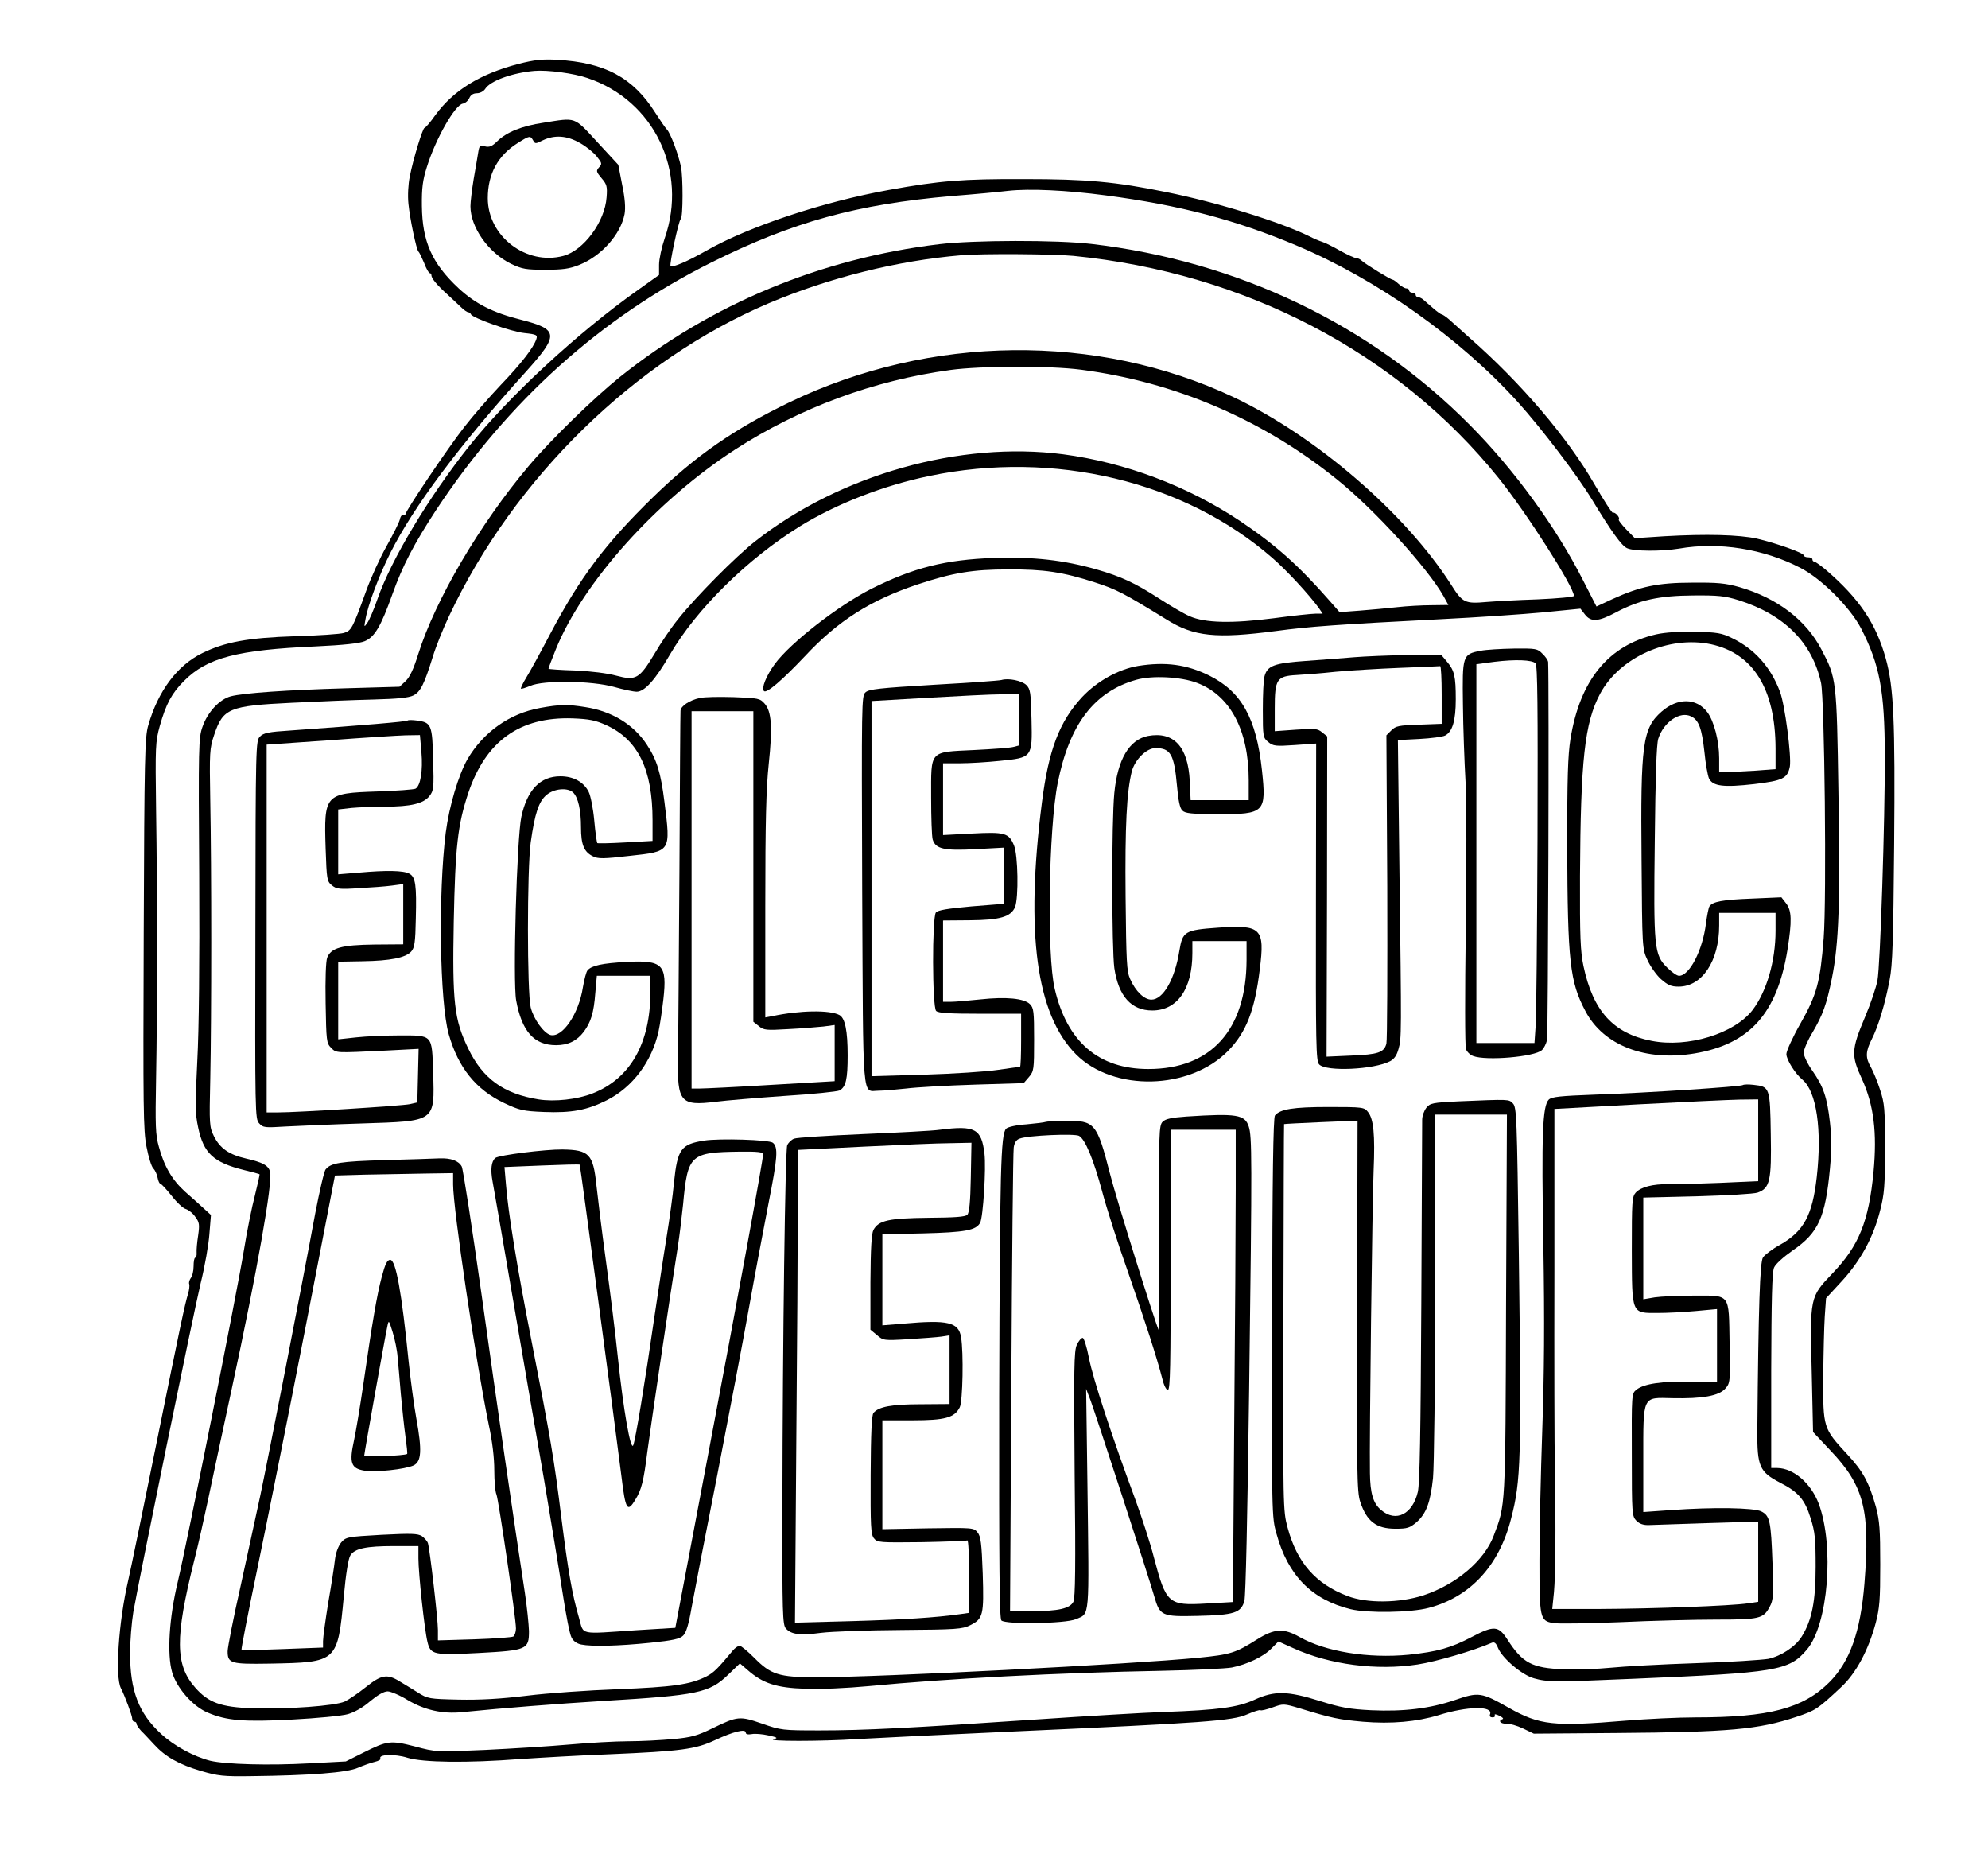 <?xml version="1.0" encoding="UTF-8" standalone="yes"?>
<svg version="1.0" xmlns="http://www.w3.org/2000/svg" width="917" height="857" viewBox="0 0 917 857" preserveAspectRatio="xMidYMid meet">
  <g transform="translate(0,857) scale(0.1,-0.1)" fill="#000000" stroke="none">
    <path d="M2391 8275 c-176 -46 -299 -121 -383 -236 -23 -33 -46 -59 -50 -59
-8 0 -52 -142 -68 -225 -7 -34 -10 -87 -6 -125 7 -71 37 -212 46 -220 4 -3 15
-26 26 -52 10 -27 22 -48 27 -48 4 0 7 -4 7 -10 0 -14 28 -47 75 -89 21 -20
50 -46 62 -58 13 -13 28 -23 33 -23 4 0 10 -4 12 -9 6 -17 187 -81 247 -87 57
-6 61 -9 55 -28 -13 -39 -68 -111 -164 -211 -52 -55 -129 -143 -169 -195 -78
-100 -271 -387 -271 -402 0 -5 -4 -6 -10 -3 -5 3 -13 -6 -16 -22 -4 -15 -32
-70 -61 -122 -30 -53 -72 -145 -94 -206 -63 -174 -68 -183 -103 -194 -17 -5
-118 -12 -224 -15 -219 -7 -325 -27 -429 -78 -116 -57 -204 -175 -249 -333
-16 -54 -18 -147 -21 -959 -3 -815 -2 -908 13 -985 9 -47 23 -92 31 -99 8 -8
17 -27 20 -43 3 -16 9 -29 14 -29 4 0 27 -25 51 -55 24 -31 53 -58 66 -61 12
-4 32 -19 43 -36 19 -25 20 -36 13 -86 -5 -31 -8 -67 -7 -79 1 -13 -2 -23 -6
-23 -5 0 -8 -18 -8 -40 0 -22 -6 -46 -13 -54 -6 -9 -10 -21 -7 -28 2 -7 0 -26
-5 -43 -16 -52 -36 -148 -148 -700 -60 -297 -118 -578 -129 -625 -44 -190 -61
-443 -33 -496 17 -33 52 -126 52 -140 0 -8 5 -14 10 -14 6 0 10 -4 10 -10 0
-5 10 -20 22 -33 13 -12 39 -41 59 -62 51 -56 114 -92 216 -122 79 -23 103
-26 233 -24 268 3 442 16 492 39 25 11 60 23 77 27 17 4 29 11 26 15 -12 20
68 22 124 4 70 -22 276 -25 521 -6 91 6 276 17 412 22 330 14 396 23 486 65
83 39 142 54 142 35 0 -8 10 -10 28 -7 15 3 49 0 76 -6 41 -9 46 -12 26 -17
-45 -11 221 -11 384 0 88 5 413 21 721 35 883 40 1011 49 1078 79 30 13 58 22
61 19 3 -3 28 3 56 13 50 18 51 18 128 -5 147 -45 177 -51 289 -61 132 -11
249 0 348 30 134 42 254 44 238 4 -3 -9 1 -14 12 -14 9 0 13 5 10 10 -3 6 6 5
20 -2 15 -7 22 -14 16 -16 -22 -7 -10 -22 17 -21 15 1 50 -9 77 -22 l50 -24
380 3 c521 4 655 16 830 74 90 30 98 35 208 138 68 63 125 169 159 295 18 69
21 106 21 270 0 162 -3 201 -20 266 -32 113 -59 164 -134 244 -109 118 -110
121 -109 353 1 108 4 235 7 281 l6 84 73 79 c87 95 145 202 176 324 20 77 23
116 23 289 0 182 -2 206 -23 270 -12 38 -32 85 -42 103 -26 44 -25 73 4 130
30 59 61 161 82 272 14 70 17 180 21 625 5 574 -2 725 -38 856 -45 164 -124
280 -278 412 -24 20 -48 37 -53 37 -4 0 -8 5 -8 10 0 6 -9 10 -20 10 -11 0
-20 4 -20 9 0 11 -126 56 -216 77 -81 18 -234 22 -426 11 l-137 -9 -40 41
c-21 22 -37 42 -34 45 8 8 -18 37 -27 31 -4 -2 -42 57 -86 133 -122 212 -337
465 -573 672 -40 36 -84 75 -98 88 -14 12 -29 22 -33 22 -3 0 -22 13 -41 30
-19 16 -39 34 -46 40 -7 5 -17 10 -23 10 -5 0 -10 5 -10 10 0 6 -7 10 -15 10
-8 0 -15 5 -15 10 0 6 -6 10 -13 10 -7 0 -23 9 -35 20 -12 11 -24 20 -28 20
-9 0 -126 72 -142 87 -7 7 -19 13 -27 13 -7 0 -40 15 -74 34 -33 19 -70 37
-83 41 -13 4 -39 15 -58 25 -133 66 -426 157 -660 204 -236 48 -366 60 -655
60 -285 1 -388 -7 -625 -50 -305 -55 -644 -168 -840 -279 -89 -51 -158 -80
-167 -72 -6 7 37 209 47 217 11 9 11 194 1 242 -14 63 -49 155 -65 171 -7 7
-31 42 -54 78 -102 161 -232 231 -453 243 -67 4 -103 0 -178 -19z m319 -65
c307 -103 464 -430 356 -739 -14 -41 -26 -96 -26 -122 l0 -47 -94 -67 c-279
-197 -600 -494 -780 -720 -187 -235 -361 -524 -425 -708 -17 -49 -38 -98 -47
-110 -15 -21 -15 -20 -8 18 11 65 63 203 115 306 106 211 318 496 626 836 152
169 150 194 -22 238 -132 33 -212 74 -290 146 -123 115 -167 215 -169 379 -1
84 4 120 23 180 40 129 130 287 166 292 11 2 24 13 30 26 6 14 18 22 35 22 14
0 31 9 38 20 23 37 125 74 227 83 61 5 182 -11 245 -33z m2390 -541 c342 -45
600 -113 880 -231 371 -156 753 -426 1022 -723 108 -120 275 -339 342 -450 90
-148 136 -212 161 -223 32 -15 159 -15 240 -2 183 32 391 -1 560 -89 97 -50
228 -181 279 -278 87 -169 109 -289 110 -583 1 -303 -21 -974 -34 -1042 -6
-31 -31 -106 -56 -165 -65 -154 -66 -180 -15 -290 54 -119 70 -246 53 -427
-22 -229 -67 -341 -190 -469 -104 -109 -104 -108 -95 -460 l6 -271 81 -86
c155 -163 183 -276 156 -613 -18 -222 -67 -360 -162 -455 -120 -120 -276 -162
-615 -162 -81 0 -227 -7 -323 -15 -334 -28 -398 -21 -540 59 -127 72 -139 74
-249 36 -115 -39 -235 -54 -386 -47 -100 5 -139 12 -235 42 -150 47 -210 49
-302 7 -78 -36 -169 -48 -418 -57 -91 -3 -358 -19 -595 -35 -577 -39 -787 -50
-995 -50 -171 0 -178 1 -264 31 -104 36 -114 35 -229 -21 -70 -34 -96 -42
-182 -50 -55 -5 -148 -10 -207 -10 -59 0 -181 -7 -270 -15 -90 -8 -265 -19
-390 -25 -226 -10 -227 -10 -324 16 -113 29 -127 27 -239 -29 l-80 -40 -170
-9 c-182 -10 -382 -5 -455 12 -75 19 -167 68 -228 125 -102 94 -142 198 -142
371 0 56 7 141 15 190 28 160 275 1366 310 1514 20 80 38 184 41 231 l7 86
-34 31 c-19 17 -57 52 -85 76 -59 53 -97 117 -121 207 -16 56 -17 97 -13 319
6 325 6 839 0 1235 -4 294 -3 314 17 387 29 102 55 151 112 208 107 107 245
143 607 159 129 6 202 14 226 24 46 19 75 68 128 217 47 131 99 231 201 387
333 504 760 888 1269 1142 377 188 672 269 1110 307 102 8 219 19 260 24 98
11 270 3 450 -21z"/>
    <path d="M2507 8004 c-101 -15 -169 -43 -213 -85 -24 -24 -37 -29 -57 -24 -23
6 -26 4 -31 -27 -3 -18 -12 -73 -21 -123 -8 -49 -15 -106 -15 -126 0 -97 83
-215 188 -266 51 -24 68 -27 157 -27 80 0 111 4 156 22 103 41 192 141 210
235 5 29 2 72 -11 134 l-18 93 -97 105 c-110 119 -95 113 -248 89z m-48 -81
c9 -17 11 -17 45 0 55 26 112 22 172 -13 29 -16 63 -44 77 -62 24 -30 25 -34
10 -50 -14 -16 -13 -20 12 -50 24 -28 27 -38 23 -88 -8 -113 -106 -245 -199
-270 -171 -46 -349 90 -349 266 0 111 46 197 139 255 54 34 57 34 70 12z"/>
    <path d="M4333 7444 c-548 -66 -1052 -276 -1473 -612 -122 -98 -320 -291 -422
-412 -225 -267 -430 -616 -509 -867 -21 -68 -39 -106 -58 -124 l-28 -26 -244
-7 c-278 -8 -476 -22 -534 -37 -53 -14 -108 -74 -131 -141 -18 -50 -19 -90
-15 -683 2 -405 -1 -712 -9 -860 -10 -201 -10 -239 4 -304 25 -120 71 -162
212 -197 38 -9 70 -18 71 -19 2 -1 -8 -44 -21 -97 -14 -53 -37 -167 -51 -254
-33 -202 -264 -1357 -305 -1529 -40 -166 -50 -334 -26 -417 21 -72 95 -157
164 -186 87 -37 166 -44 391 -32 113 6 229 17 256 25 31 9 70 31 103 60 34 28
63 45 80 45 14 0 57 -18 94 -41 77 -45 159 -64 248 -55 201 20 430 38 655 52
435 26 487 37 574 121 l54 52 36 -31 c69 -61 133 -82 266 -86 70 -3 193 3 290
12 364 35 876 62 1358 71 147 3 290 10 319 15 70 14 147 50 184 89 l31 31 69
-31 c167 -76 384 -104 573 -75 85 13 260 64 342 100 12 5 20 -1 29 -24 20 -48
111 -125 166 -140 61 -17 92 -18 459 -2 660 28 717 37 799 134 99 115 128 478
55 674 -36 94 -116 163 -191 164 l-28 0 0 448 c1 329 4 455 13 476 7 17 43 49
87 80 118 81 150 152 171 378 8 85 8 141 0 211 -13 116 -30 166 -81 239 -22
31 -40 68 -40 83 0 15 18 57 40 93 48 82 65 128 90 251 32 159 39 351 30 856
-8 521 -9 528 -78 659 -71 137 -205 238 -377 288 -67 19 -103 22 -220 21 -158
0 -241 -18 -368 -76 l-73 -34 -62 121 c-123 243 -317 510 -522 716 -458 463
-1071 756 -1745 835 -161 19 -544 18 -702 -1z m618 -54 c791 -78 1496 -446
1961 -1024 129 -160 348 -503 348 -544 0 -5 -75 -12 -167 -16 -93 -3 -198 -9
-235 -12 -100 -9 -112 -4 -164 79 -211 330 -624 686 -1005 866 -629 296 -1398
288 -2045 -23 -257 -124 -436 -248 -633 -440 -220 -215 -335 -368 -474 -631
-43 -82 -92 -172 -109 -199 -16 -26 -27 -50 -25 -52 2 -2 21 4 43 13 61 27
283 24 387 -5 42 -12 89 -22 104 -22 36 0 86 55 153 171 122 210 358 442 600
592 169 104 385 188 597 232 575 120 1176 -24 1582 -378 69 -60 167 -167 213
-229 l19 -28 -32 0 c-18 0 -104 -9 -193 -21 -194 -25 -318 -22 -388 9 -26 11
-89 48 -140 81 -113 73 -176 102 -290 135 -151 43 -292 59 -473 53 -225 -8
-371 -45 -565 -142 -151 -76 -374 -249 -446 -347 -40 -55 -63 -112 -50 -125
12 -12 84 50 189 161 153 164 302 258 520 331 163 54 254 69 417 69 166 1 252
-12 401 -60 99 -32 132 -49 330 -171 126 -79 228 -89 504 -53 156 21 284 30
770 55 160 8 368 22 463 31 l172 17 21 -27 c28 -36 62 -33 143 10 107 57 199
77 356 78 115 1 146 -2 210 -22 210 -66 340 -196 380 -382 16 -78 26 -992 12
-1176 -16 -203 -31 -260 -107 -394 -36 -63 -65 -127 -65 -141 0 -26 41 -91 74
-118 65 -54 91 -231 66 -450 -20 -176 -60 -250 -170 -312 -35 -19 -70 -46 -78
-58 -14 -21 -21 -225 -26 -801 -1 -162 10 -188 104 -237 86 -44 115 -78 142
-165 20 -63 23 -95 23 -223 0 -159 -17 -246 -64 -322 -29 -47 -95 -90 -154
-103 -29 -5 -180 -15 -336 -20 -156 -5 -333 -15 -392 -21 -59 -6 -156 -9 -216
-7 -146 5 -190 29 -259 136 -42 65 -62 67 -165 13 -97 -51 -159 -68 -291 -82
-187 -18 -384 14 -504 82 -73 41 -115 39 -195 -11 -100 -63 -121 -70 -272 -85
-307 -30 -1473 -90 -1762 -90 -172 0 -209 12 -286 90 -30 30 -60 55 -67 55 -8
0 -22 -10 -32 -22 -70 -84 -87 -101 -121 -119 -75 -38 -157 -49 -409 -59 -135
-5 -324 -18 -420 -30 -123 -15 -216 -20 -315 -18 -136 3 -142 4 -188 33 -27
17 -65 40 -85 52 -56 34 -83 30 -154 -27 -35 -28 -79 -58 -98 -67 -45 -20
-264 -36 -425 -31 -146 5 -204 26 -265 96 -92 104 -93 230 -5 582 19 74 47
200 64 280 17 80 66 312 110 515 118 546 189 951 177 1001 -8 29 -32 43 -110
61 -79 18 -121 47 -149 103 -21 43 -22 53 -17 265 6 284 6 973 0 1280 -4 227
-3 244 18 306 41 123 69 134 357 148 121 6 290 13 376 15 114 3 164 8 186 19
33 17 50 52 89 177 14 47 48 131 75 188 299 636 856 1181 1476 1444 277 117
591 196 888 221 94 8 421 6 516 -3z m36 -525 c434 -57 838 -230 1180 -506 173
-139 418 -408 492 -539 l22 -40 -78 -1 c-43 0 -114 -4 -158 -9 -44 -5 -122
-12 -173 -16 l-93 -7 -42 48 c-148 169 -253 262 -418 373 -242 161 -528 269
-815 307 -475 62 -1029 -94 -1419 -400 -92 -72 -275 -257 -357 -360 -31 -38
-80 -110 -109 -160 -70 -116 -86 -125 -176 -101 -40 11 -118 21 -190 24 -68 2
-123 6 -123 8 0 3 15 43 34 90 125 308 464 686 827 921 299 193 640 319 994
367 141 19 457 20 602 1z"/>
    <path d="M7641 5645 c-221 -50 -353 -210 -397 -483 -12 -77 -15 -177 -15 -494
2 -534 12 -625 84 -761 83 -158 277 -233 504 -195 254 43 380 184 428 478 21
133 20 181 -7 215 l-21 27 -137 -6 c-135 -5 -181 -14 -195 -36 -4 -6 -11 -42
-16 -79 -15 -123 -76 -241 -124 -241 -10 0 -34 17 -55 38 -60 59 -63 89 -57
586 3 296 8 443 16 469 25 78 101 129 152 103 35 -17 49 -55 61 -164 5 -53 15
-108 21 -122 18 -36 67 -42 208 -26 133 16 154 26 165 81 8 46 -23 288 -46
346 -43 114 -117 196 -220 246 -48 24 -69 27 -170 30 -73 1 -138 -3 -179 -12z
m251 -46 c195 -42 297 -206 298 -480 l0 -96 -92 -7 c-50 -3 -108 -6 -130 -6
l-38 0 0 63 c0 80 -24 172 -55 213 -50 66 -137 67 -211 2 -87 -77 -97 -146
-92 -684 3 -405 3 -410 27 -461 13 -29 41 -69 62 -88 32 -28 47 -35 82 -35
108 0 187 118 187 282 l0 58 130 0 130 0 0 -82 c0 -141 -41 -280 -106 -366
-84 -109 -299 -175 -466 -142 -176 34 -270 137 -314 345 -14 67 -17 133 -16
415 3 536 21 706 93 841 90 168 316 269 511 228z"/>
    <path d="M6830 5569 c-84 -16 -85 -21 -82 -247 1 -108 7 -269 12 -357 5 -91 5
-386 1 -685 -4 -289 -4 -535 1 -548 4 -12 19 -27 33 -32 60 -23 283 -4 317 27
9 8 20 29 24 47 5 23 10 1659 5 1744 -1 7 -12 24 -26 37 -23 24 -30 25 -132
24 -59 -1 -128 -5 -153 -10z m253 -58 c9 -9 11 -202 9 -809 -2 -438 -5 -830
-9 -869 l-5 -73 -134 0 -134 0 0 874 0 873 83 11 c98 12 174 9 190 -7z"/>
    <path d="M6245 5539 c-49 -4 -149 -12 -222 -17 -145 -10 -177 -22 -190 -70 -5
-15 -8 -85 -8 -155 0 -125 1 -129 25 -149 23 -19 34 -20 123 -14 l98 7 -1
-732 c-1 -659 0 -733 15 -748 33 -34 252 -24 327 15 19 10 31 27 39 57 14 49
14 60 4 833 l-7 591 98 5 c55 3 109 10 120 16 34 18 49 69 49 167 0 106 -6
133 -41 174 l-26 31 -156 -1 c-87 -1 -197 -6 -247 -10z m405 -173 l0 -134
-105 -4 c-93 -3 -107 -6 -127 -26 l-23 -23 4 -697 c1 -383 0 -709 -4 -725 -11
-41 -38 -50 -163 -55 l-113 -5 2 739 1 738 -24 19 c-20 17 -33 18 -120 12
l-98 -7 0 105 c0 135 9 149 101 154 35 2 116 8 179 15 63 6 196 14 295 18 99
4 183 7 188 8 4 1 7 -58 7 -132z"/>
    <path d="M5250 5499 c-90 -15 -189 -70 -258 -143 -105 -113 -155 -243 -186
-487 -77 -602 -26 -978 158 -1162 173 -173 524 -164 701 17 84 86 123 187 146
376 24 189 7 206 -192 192 -155 -11 -164 -17 -179 -107 -21 -132 -75 -225
-129 -225 -33 0 -73 38 -98 95 -16 35 -18 79 -21 380 -3 328 5 484 29 579 15
54 68 106 109 106 69 0 86 -28 99 -173 6 -68 13 -104 25 -115 13 -13 41 -16
164 -17 216 0 224 8 203 203 -26 241 -95 363 -244 437 -104 51 -201 64 -327
44z m271 -78 c154 -58 239 -219 239 -450 l0 -91 -134 0 -134 0 -4 88 c-8 159
-74 230 -193 208 -86 -17 -140 -108 -155 -263 -13 -130 -12 -719 0 -807 19
-130 78 -196 175 -196 116 0 185 100 185 265 l0 55 125 0 125 0 0 -87 c-1
-323 -164 -503 -453 -503 -229 0 -375 125 -432 370 -37 155 -28 740 14 950 54
270 168 420 362 475 74 21 206 14 280 -14z"/>
    <path d="M4619 5434 c-9 -3 -150 -13 -312 -22 -249 -15 -299 -20 -315 -35 -18
-16 -18 -44 -15 -915 5 -1002 -2 -922 77 -922 22 0 78 5 125 10 47 6 189 14
315 18 l228 7 24 28 c23 27 24 35 24 173 0 129 -2 146 -19 163 -27 27 -110 35
-230 22 -56 -6 -117 -11 -136 -11 l-35 0 0 188 0 187 123 1 c140 1 190 16 209
61 17 43 14 240 -5 285 -24 57 -42 62 -194 54 l-133 -7 0 165 0 166 79 0 c43
0 125 5 182 11 151 15 151 15 147 191 -3 124 -5 140 -24 159 -21 20 -82 33
-115 23z m81 -183 l0 -119 -27 -7 c-16 -4 -97 -10 -181 -14 -208 -10 -197 1
-197 -219 0 -92 3 -179 7 -193 13 -44 52 -53 199 -45 l129 7 0 -129 0 -130
-150 -12 c-109 -10 -153 -17 -163 -28 -18 -22 -17 -436 1 -454 10 -10 60 -13
203 -13 l189 0 0 -122 c0 -68 -2 -123 -5 -123 -3 0 -49 -6 -103 -14 -53 -8
-206 -18 -339 -22 l-243 -7 0 865 0 865 258 15 c141 8 294 16 340 16 l82 2 0
-119z"/>
    <path d="M3228 5351 c-47 -10 -88 -37 -89 -59 -1 -9 -3 -343 -5 -742 -3 -399
-5 -786 -7 -860 -3 -203 12 -221 174 -201 46 6 189 18 318 27 129 8 243 20
253 25 30 16 38 52 38 162 0 113 -12 172 -38 186 -44 24 -183 22 -309 -5 l-33
-6 0 511 c0 395 4 545 16 659 18 168 13 241 -19 277 -21 24 -29 26 -142 30
-66 2 -136 1 -157 -4z m247 -777 l0 -716 25 -20 c23 -19 34 -20 135 -14 61 3
134 9 163 12 l52 7 0 -130 0 -129 -292 -17 c-161 -10 -310 -17 -330 -17 l-38
0 0 870 0 870 143 0 142 0 0 -716z"/>
    <path d="M2491 5305 c-140 -25 -261 -111 -334 -235 -42 -73 -85 -217 -101
-340 -35 -280 -28 -782 14 -930 44 -154 125 -255 256 -317 70 -33 86 -37 183
-41 128 -5 198 8 290 54 119 60 208 178 239 319 6 28 16 94 22 147 18 160 -3
181 -170 172 -112 -6 -162 -17 -180 -39 -6 -7 -15 -42 -21 -77 -19 -124 -95
-235 -150 -221 -31 9 -77 72 -91 127 -17 70 -17 637 0 761 19 134 37 189 73
219 35 30 98 35 123 11 23 -23 36 -81 36 -160 0 -81 14 -114 55 -134 24 -12
48 -12 169 2 192 21 190 17 161 248 -17 136 -35 195 -82 266 -61 92 -160 153
-283 172 -81 13 -116 13 -209 -4z m305 -79 c147 -67 214 -204 214 -439 l0 -95
-126 -7 c-69 -4 -127 -5 -129 -3 -2 2 -9 49 -14 105 -5 55 -17 115 -26 132
-23 45 -70 71 -130 71 -93 0 -153 -62 -180 -186 -21 -95 -40 -761 -24 -848 26
-142 82 -206 184 -206 56 0 96 20 128 62 33 45 46 87 53 179 l7 79 123 0 124
0 0 -75 c0 -237 -93 -400 -268 -468 -69 -27 -174 -39 -248 -27 -161 26 -257
95 -324 234 -65 134 -74 212 -67 586 7 346 18 445 67 593 81 240 238 352 481
344 78 -3 106 -9 155 -31z"/>
    <path d="M1880 5247 c-5 -5 -206 -22 -543 -46 -97 -6 -122 -11 -138 -28 -19
-19 -20 -38 -21 -891 -2 -849 -1 -872 17 -892 19 -21 26 -21 125 -15 58 3 215
10 350 14 341 11 335 6 328 234 -6 178 0 172 -156 172 -64 0 -154 -4 -199 -9
l-83 -9 0 179 0 179 112 2 c129 2 199 16 225 45 15 17 19 41 21 151 4 154 -1
193 -30 208 -27 15 -107 16 -230 5 l-98 -8 0 149 0 150 61 7 c34 3 104 6 156
6 117 0 177 14 204 49 19 24 21 36 17 168 -4 160 -8 171 -74 180 -22 3 -41 3
-44 0z m64 -147 c7 -83 -4 -153 -27 -167 -6 -4 -87 -10 -178 -13 -241 -8 -245
-13 -237 -263 5 -144 6 -151 29 -170 21 -17 35 -19 124 -13 55 3 124 8 153 12
l52 7 0 -139 0 -139 -133 -1 c-152 -2 -200 -15 -218 -61 -6 -17 -9 -98 -7
-210 3 -173 4 -184 25 -205 25 -25 18 -24 251 -13 l153 8 -3 -124 -3 -123 -35
-8 c-38 -8 -517 -38 -606 -38 l-54 0 0 848 0 848 288 20 c158 12 317 22 353
23 l66 1 7 -80z"/>
    <path d="M8039 3566 c-7 -7 -439 -36 -681 -44 -162 -6 -200 -10 -214 -23 -29
-30 -34 -159 -25 -669 6 -361 4 -593 -5 -855 -7 -198 -13 -468 -13 -601 0
-267 2 -278 63 -289 18 -4 156 -2 306 4 149 7 351 12 448 12 197 0 216 4 245
59 17 31 18 53 13 200 -7 195 -12 220 -52 240 -35 17 -221 20 -416 6 l-128 -9
0 240 c0 302 -6 288 135 285 139 -3 214 11 243 44 23 26 23 30 20 210 -4 233
6 219 -166 219 -70 0 -151 -4 -179 -8 l-53 -9 0 234 0 235 248 6 c136 4 262
11 279 17 57 20 65 55 61 270 -3 215 -5 219 -79 227 -24 3 -46 2 -50 -1z m71
-255 l0 -188 -177 -8 c-98 -4 -204 -7 -237 -6 -72 1 -127 -13 -151 -39 -17
-19 -18 -41 -18 -266 1 -299 -3 -289 121 -289 42 0 121 4 175 9 l97 9 0 -169
0 -169 -121 3 c-131 3 -216 -9 -251 -37 -22 -18 -22 -21 -21 -300 0 -274 1
-283 21 -304 15 -15 33 -21 59 -20 21 1 143 5 271 9 l232 7 0 -185 0 -185 -47
-7 c-80 -12 -445 -25 -680 -26 l-223 0 8 78 c7 80 9 291 4 572 -2 91 -3 501
-2 911 l0 745 383 21 c210 11 421 21 470 22 l87 1 0 -189z"/>
    <path d="M6727 3491 c-120 -6 -130 -8 -148 -30 -10 -13 -19 -37 -19 -55 0 -17
-2 -398 -4 -846 -3 -600 -7 -829 -16 -870 -24 -103 -101 -142 -169 -84 -37 30
-51 78 -52 171 -3 150 11 1258 17 1394 7 167 0 239 -26 271 -17 22 -24 23
-182 23 -163 0 -223 -10 -247 -39 -8 -9 -12 -288 -13 -932 -2 -914 -2 -919 20
-997 53 -193 163 -304 342 -348 78 -19 279 -16 360 6 191 50 325 194 380 411
46 178 48 261 36 1218 -9 639 -10 680 -28 698 -19 19 -14 19 -251 9z m220
-938 c-3 -946 -2 -920 -57 -1065 -43 -115 -173 -225 -324 -275 -111 -36 -261
-38 -351 -3 -147 56 -233 155 -276 316 -21 78 -21 91 -19 969 1 489 2 890 3
891 1 1 78 5 170 9 l169 7 -2 -853 c-2 -766 -1 -859 14 -904 30 -91 74 -125
163 -125 55 0 66 4 97 30 45 40 64 91 76 203 5 51 10 444 10 885 l0 792 165 0
166 0 -4 -877z"/>
    <path d="M5473 3421 c-70 -5 -97 -11 -110 -24 -17 -17 -18 -50 -16 -495 1
-262 0 -472 -2 -467 -22 51 -195 604 -225 722 -60 234 -70 246 -206 244 -47 0
-88 -3 -92 -5 -4 -2 -43 -7 -87 -11 -46 -3 -86 -12 -94 -20 -25 -25 -29 -186
-32 -1233 -1 -785 1 -1026 10 -1035 19 -19 296 -15 344 6 65 28 61 -8 53 622
l-6 440 21 -55 c24 -65 270 -819 293 -901 26 -91 34 -95 200 -91 170 4 200 14
216 69 6 24 14 374 22 983 14 1077 13 1158 -2 1205 -18 55 -55 61 -287 46z
m227 -333 c0 -150 -3 -640 -7 -1090 l-6 -816 -124 -7 c-174 -10 -184 -1 -241
215 -16 63 -56 185 -87 270 -106 285 -194 554 -212 647 -10 52 -23 93 -29 93
-7 0 -19 -15 -27 -32 -13 -29 -14 -105 -10 -598 5 -420 3 -571 -6 -587 -16
-31 -69 -43 -189 -43 l-103 0 6 1053 c3 578 8 1067 11 1085 3 22 12 36 27 41
38 15 252 24 274 13 29 -16 67 -109 107 -257 19 -72 71 -236 117 -365 82 -236
135 -400 160 -497 7 -30 18 -53 26 -53 11 0 13 112 13 600 l0 600 150 0 150 0
0 -272z"/>
    <path d="M4335 3360 c-33 -5 -193 -13 -355 -20 -162 -7 -304 -16 -317 -21 -13
-5 -27 -19 -32 -31 -9 -26 -21 -886 -22 -1671 -1 -491 1 -540 16 -557 25 -28
66 -33 163 -20 48 6 213 12 367 13 258 2 283 4 320 22 60 30 64 46 58 238 -5
141 -9 172 -24 190 -17 22 -21 22 -228 19 l-211 -4 0 251 0 251 138 0 c151 0
195 12 219 60 14 27 18 254 6 323 -11 70 -61 81 -265 63 l-98 -8 0 210 0 210
188 4 c194 5 244 14 263 49 14 26 28 252 20 319 -14 115 -43 131 -206 110z
m143 -220 c-2 -113 -7 -163 -16 -172 -10 -10 -58 -13 -180 -14 -182 -2 -229
-12 -253 -56 -9 -17 -13 -83 -14 -241 l0 -219 30 -25 c29 -25 31 -26 145 -19
63 4 132 9 153 12 l37 6 0 -158 0 -159 -133 -1 c-133 0 -194 -11 -218 -40 -8
-10 -12 -88 -13 -286 -1 -239 1 -274 15 -292 16 -20 26 -20 220 -18 112 2 207
6 211 8 5 3 8 -71 8 -164 l0 -170 -42 -6 c-114 -16 -256 -25 -497 -32 l-264
-7 6 819 c4 450 7 941 7 1090 l0 271 303 15 c166 8 346 16 400 16 l98 2 -3
-160z"/>
    <path d="M3248 3310 c-107 -17 -123 -39 -139 -192 -5 -57 -21 -173 -35 -258
-14 -85 -38 -247 -55 -360 -44 -306 -88 -572 -98 -595 -12 -29 -46 167 -71
405 -11 107 -36 308 -55 445 -19 138 -38 295 -44 350 -15 143 -33 162 -156
164 -79 1 -294 -26 -310 -39 -19 -16 -23 -54 -13 -108 5 -26 47 -267 93 -537
46 -269 111 -645 144 -835 32 -190 71 -426 86 -525 15 -99 33 -192 41 -206 8
-17 25 -29 45 -33 49 -10 172 -7 318 8 106 11 137 18 152 33 14 13 26 53 39
129 11 60 64 336 119 614 54 278 120 624 146 770 26 146 67 362 90 481 42 212
45 258 20 279 -17 14 -246 21 -317 10z m272 -63 c0 -25 -111 -632 -257 -1403
l-148 -781 -180 -11 c-268 -18 -241 -24 -264 56 -32 110 -50 213 -82 466 -32
260 -49 362 -139 821 -64 326 -106 583 -116 711 l-7 82 172 7 c95 4 173 6 175
4 3 -4 163 -1201 193 -1441 18 -150 27 -165 63 -105 29 46 39 86 56 222 15
113 108 743 140 942 8 51 19 141 25 200 21 229 33 239 262 242 81 1 107 -2
107 -12z"/>
    <path d="M1775 3220 c-206 -6 -249 -13 -273 -43 -7 -8 -28 -100 -48 -203 -57
-310 -223 -1159 -254 -1304 -16 -74 -56 -258 -89 -409 -34 -150 -61 -288 -61
-306 0 -56 14 -60 194 -57 313 6 313 5 342 312 9 100 21 174 30 187 20 32 73
43 202 43 l112 0 0 -57 c0 -68 28 -331 42 -386 14 -58 29 -61 236 -50 223 12
232 16 232 101 -1 31 -9 111 -19 177 -51 333 -129 868 -200 1377 -44 311 -85
576 -91 588 -14 27 -50 40 -103 38 -23 -1 -136 -5 -252 -8z m315 -112 c0 -114
106 -824 165 -1111 16 -74 25 -150 25 -207 0 -49 4 -99 10 -112 10 -25 90
-570 90 -618 0 -16 -6 -32 -12 -37 -7 -4 -88 -10 -181 -13 l-167 -5 0 48 c0
50 -37 369 -46 400 -3 10 -16 24 -28 33 -20 12 -48 13 -186 6 -158 -9 -164
-10 -186 -35 -13 -16 -25 -46 -29 -79 -3 -29 -17 -119 -31 -199 -13 -81 -24
-160 -24 -177 l0 -30 -186 -7 c-102 -4 -187 -5 -190 -3 -2 3 31 173 74 379 43
206 141 697 218 1091 l139 717 140 4 c77 1 200 4 273 5 l132 2 0 -52z"/>
    <path d="M1761 2682 c-22 -82 -44 -210 -86 -502 -14 -96 -33 -210 -42 -252
-23 -104 -14 -130 47 -140 52 -9 189 6 228 24 36 18 39 69 13 213 -11 60 -27
180 -36 265 -32 320 -59 470 -85 470 -14 0 -23 -18 -39 -78z m73 -370 c3 -31
10 -109 15 -172 6 -63 15 -150 21 -193 6 -44 10 -80 8 -82 -9 -8 -198 -16
-198 -8 0 10 97 553 107 598 6 29 7 27 24 -28 10 -32 21 -84 23 -115z"/>
  </g>
</svg>